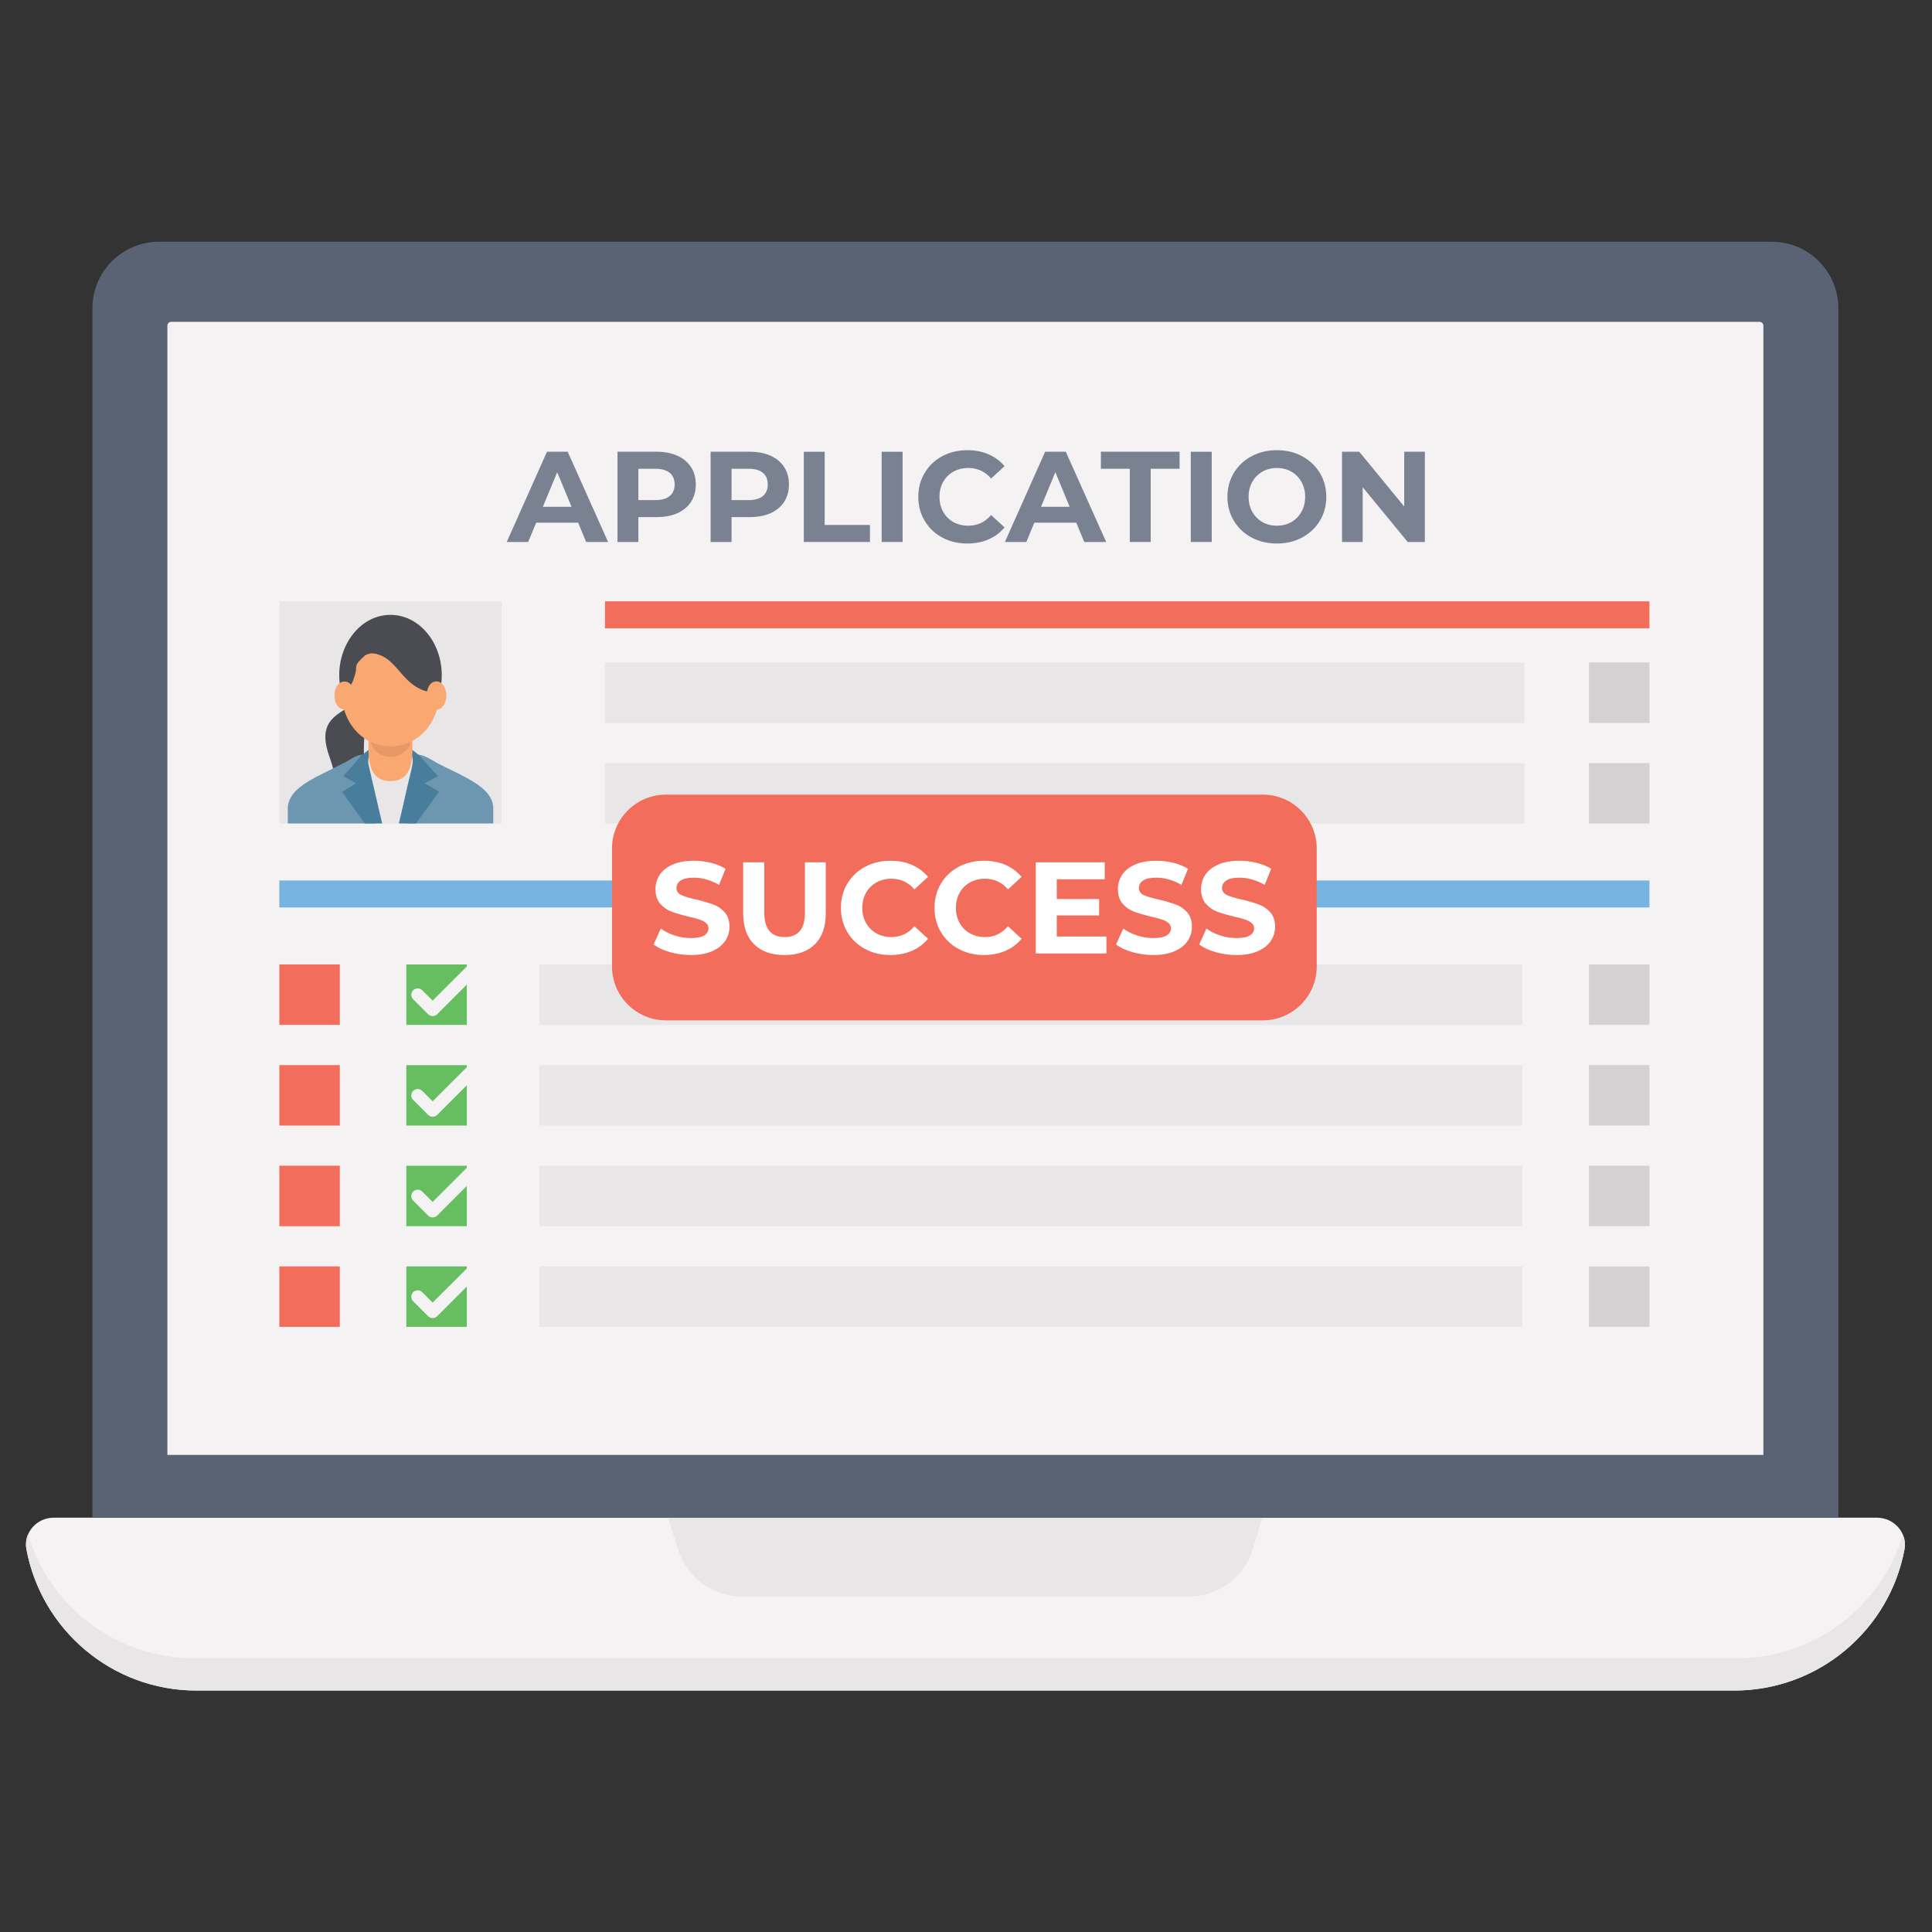 <svg xmlns="http://www.w3.org/2000/svg" xmlns:xlink="http://www.w3.org/1999/xlink" width="200" zoomAndPan="magnify" viewBox="0 0 150 150" height="200" preserveAspectRatio="xMidYMid meet"><rect x="0" y="0" width="150" height="150" fill="#333333" stroke="none"/><defs><clipPath id="392cebdce4"><path d="M 2 117 L 148 117 L 148 131.547 L 2 131.547 Z M 2 117 "></path></clipPath><clipPath id="e4a6dcd88e"><path d="M 2 119 L 148 119 L 148 131.547 L 2 131.547 Z M 2 119 "></path></clipPath><clipPath id="cb1a649a66"><path d="M 7 18.297 L 143 18.297 L 143 118 L 7 118 Z M 7 18.297 "></path></clipPath></defs><g id="245e1b6463"><g clip-rule="nonzero" clip-path="url(#392cebdce4)"><path style=" stroke:none;fill-rule:nonzero;fill:#f4f2f3;fill-opacity:1;" d="M 147.867 120.285 C 146.703 126.531 141.227 131.254 134.641 131.254 L 15.25 131.254 C 8.691 131.254 3.215 126.531 2.051 120.285 C 1.82 118.992 2.852 117.832 4.168 117.832 L 145.723 117.832 C 147.039 117.832 148.098 118.992 147.867 120.285 Z M 147.867 120.285 "></path></g><path style=" stroke:none;fill-rule:nonzero;fill:#e9e6e7;fill-opacity:1;" d="M 98.012 117.832 L 97.262 120.285 C 96.617 122.453 94.602 123.949 92.305 123.949 L 57.586 123.949 C 55.312 123.949 53.301 122.453 52.629 120.285 L 51.879 117.832 Z M 98.012 117.832 "></path><g clip-rule="nonzero" clip-path="url(#e4a6dcd88e)"><path style=" stroke:none;fill-rule:nonzero;fill:#e9e6e7;fill-opacity:1;" d="M 147.867 120.285 C 146.703 126.531 141.227 131.254 134.641 131.254 L 15.25 131.254 C 8.691 131.254 3.215 126.531 2.051 120.285 C 1.973 119.871 2.027 119.457 2.18 119.121 C 3.809 124.695 9 128.75 15.07 128.75 L 134.82 128.75 C 140.891 128.75 146.059 124.723 147.734 119.176 C 147.891 119.508 147.941 119.895 147.867 120.285 Z M 147.867 120.285 "></path></g><g clip-rule="nonzero" clip-path="url(#cb1a649a66)"><path style=" stroke:none;fill-rule:nonzero;fill:#5a6374;fill-opacity:1;" d="M 137.562 18.77 L 12.34 18.77 C 9.488 18.77 7.176 21.082 7.176 23.934 L 7.176 117.82 L 142.73 117.82 L 142.73 23.934 C 142.73 21.082 140.418 18.77 137.562 18.77 Z M 137.562 18.77 "></path></g><path style=" stroke:none;fill-rule:nonzero;fill:#f4f2f3;fill-opacity:1;" d="M 12.996 112.961 L 12.996 25.289 C 12.996 25.121 13.129 24.988 13.293 24.988 L 136.613 24.988 C 136.777 24.988 136.91 25.121 136.91 25.289 L 136.91 112.961 Z M 12.996 112.961 "></path><path style=" stroke:none;fill-rule:nonzero;fill:#7a8190;fill-opacity:1;" d="M 44.887 40.578 L 41.629 40.578 L 41.008 42.078 L 39.344 42.078 L 42.469 35.07 L 44.074 35.07 L 47.211 42.078 L 45.508 42.078 Z M 44.375 39.348 L 43.262 36.664 L 42.148 39.348 Z M 44.375 39.348 "></path><path style=" stroke:none;fill-rule:nonzero;fill:#7a8190;fill-opacity:1;" d="M 52.594 35.383 C 53.051 35.59 53.402 35.883 53.652 36.266 C 53.898 36.645 54.02 37.094 54.02 37.613 C 54.02 38.129 53.898 38.578 53.652 38.961 C 53.402 39.344 53.051 39.637 52.594 39.844 C 52.137 40.047 51.598 40.148 50.977 40.148 L 49.562 40.148 L 49.562 42.078 L 47.941 42.078 L 47.941 35.07 L 50.977 35.07 C 51.598 35.074 52.137 35.176 52.594 35.383 Z M 51.996 38.512 C 52.25 38.301 52.379 38.004 52.379 37.613 C 52.379 37.223 52.25 36.918 51.996 36.711 C 51.742 36.5 51.371 36.395 50.887 36.395 L 49.562 36.395 L 49.562 38.828 L 50.887 38.828 C 51.371 38.828 51.742 38.723 51.996 38.512 Z M 51.996 38.512 "></path><path style=" stroke:none;fill-rule:nonzero;fill:#7a8190;fill-opacity:1;" d="M 59.828 35.383 C 60.281 35.59 60.637 35.883 60.883 36.266 C 61.129 36.645 61.254 37.094 61.254 37.613 C 61.254 38.129 61.129 38.578 60.883 38.961 C 60.637 39.344 60.281 39.637 59.828 39.844 C 59.367 40.047 58.828 40.148 58.207 40.148 L 56.797 40.148 L 56.797 42.078 L 55.172 42.078 L 55.172 35.07 L 58.207 35.07 C 58.828 35.074 59.367 35.176 59.828 35.383 Z M 59.23 38.512 C 59.484 38.301 59.609 38.004 59.609 37.613 C 59.609 37.223 59.484 36.918 59.23 36.711 C 58.977 36.5 58.605 36.395 58.117 36.395 L 56.797 36.395 L 56.797 38.828 L 58.117 38.828 C 58.605 38.828 58.977 38.723 59.23 38.512 Z M 59.23 38.512 "></path><path style=" stroke:none;fill-rule:nonzero;fill:#7a8190;fill-opacity:1;" d="M 62.406 35.074 L 64.027 35.074 L 64.027 40.758 L 67.543 40.758 L 67.543 42.078 L 62.406 42.078 Z M 62.406 35.074 "></path><path style=" stroke:none;fill-rule:nonzero;fill:#7a8190;fill-opacity:1;" d="M 68.453 35.074 L 70.078 35.074 L 70.078 42.078 L 68.453 42.078 Z M 68.453 35.074 "></path><path style=" stroke:none;fill-rule:nonzero;fill:#7a8190;fill-opacity:1;" d="M 73.156 41.734 C 72.578 41.422 72.125 40.992 71.797 40.441 C 71.465 39.895 71.297 39.27 71.297 38.574 C 71.297 37.883 71.465 37.258 71.797 36.711 C 72.125 36.16 72.578 35.73 73.156 35.418 C 73.734 35.109 74.383 34.953 75.105 34.953 C 75.715 34.953 76.262 35.059 76.754 35.273 C 77.246 35.488 77.656 35.793 77.992 36.195 L 76.949 37.152 C 76.477 36.609 75.887 36.332 75.188 36.332 C 74.75 36.332 74.363 36.43 74.023 36.617 C 73.684 36.809 73.418 37.074 73.227 37.414 C 73.035 37.754 72.941 38.141 72.941 38.574 C 72.941 39.012 73.035 39.395 73.227 39.738 C 73.418 40.078 73.684 40.344 74.023 40.535 C 74.363 40.723 74.75 40.816 75.188 40.816 C 75.887 40.816 76.477 40.539 76.949 39.988 L 77.992 40.949 C 77.656 41.355 77.242 41.664 76.746 41.879 C 76.254 42.094 75.703 42.199 75.094 42.199 C 74.383 42.199 73.734 42.043 73.156 41.734 Z M 73.156 41.734 "></path><path style=" stroke:none;fill-rule:nonzero;fill:#7a8190;fill-opacity:1;" d="M 83.559 40.578 L 80.305 40.578 L 79.684 42.078 L 78.02 42.078 L 81.145 35.07 L 82.746 35.07 L 85.883 42.078 L 84.18 42.078 Z M 83.047 39.348 L 81.938 36.664 L 80.824 39.348 Z M 83.047 39.348 "></path><path style=" stroke:none;fill-rule:nonzero;fill:#7a8190;fill-opacity:1;" d="M 87.715 36.395 L 85.473 36.395 L 85.473 35.07 L 91.582 35.07 L 91.582 36.395 L 89.34 36.395 L 89.34 42.078 L 87.715 42.078 Z M 87.715 36.395 "></path><path style=" stroke:none;fill-rule:nonzero;fill:#7a8190;fill-opacity:1;" d="M 92.453 35.074 L 94.078 35.074 L 94.078 42.078 L 92.453 42.078 Z M 92.453 35.074 "></path><path style=" stroke:none;fill-rule:nonzero;fill:#7a8190;fill-opacity:1;" d="M 97.168 41.73 C 96.582 41.414 96.125 40.984 95.797 40.434 C 95.465 39.883 95.297 39.262 95.297 38.574 C 95.297 37.891 95.465 37.27 95.797 36.719 C 96.125 36.168 96.582 35.738 97.168 35.422 C 97.754 35.109 98.406 34.953 99.137 34.953 C 99.863 34.953 100.52 35.109 101.098 35.422 C 101.68 35.738 102.137 36.168 102.473 36.719 C 102.805 37.27 102.973 37.891 102.973 38.574 C 102.973 39.262 102.805 39.883 102.473 40.434 C 102.137 40.984 101.68 41.414 101.098 41.73 C 100.52 42.043 99.863 42.199 99.137 42.199 C 98.406 42.199 97.754 42.043 97.168 41.73 Z M 100.258 40.535 C 100.59 40.344 100.852 40.078 101.043 39.738 C 101.234 39.395 101.332 39.012 101.332 38.574 C 101.332 38.141 101.234 37.754 101.043 37.414 C 100.852 37.074 100.59 36.809 100.258 36.617 C 99.922 36.43 99.551 36.332 99.137 36.332 C 98.723 36.332 98.348 36.43 98.016 36.617 C 97.68 36.809 97.418 37.074 97.227 37.414 C 97.035 37.754 96.941 38.141 96.941 38.574 C 96.941 39.012 97.035 39.395 97.227 39.738 C 97.418 40.078 97.68 40.344 98.016 40.535 C 98.348 40.723 98.723 40.816 99.137 40.816 C 99.551 40.816 99.922 40.723 100.258 40.535 Z M 100.258 40.535 "></path><path style=" stroke:none;fill-rule:nonzero;fill:#7a8190;fill-opacity:1;" d="M 110.625 35.074 L 110.625 42.078 L 109.293 42.078 L 105.797 37.824 L 105.797 42.078 L 104.195 42.078 L 104.195 35.074 L 105.535 35.074 L 109.023 39.328 L 109.023 35.074 Z M 110.625 35.074 "></path><path style=" stroke:none;fill-rule:nonzero;fill:#e9e6e7;fill-opacity:1;" d="M 46.969 51.434 L 118.355 51.434 L 118.355 56.129 L 46.969 56.129 Z M 46.969 51.434 "></path><path style=" stroke:none;fill-rule:nonzero;fill:#d3d1d2;fill-opacity:1;" d="M 123.367 51.434 L 128.062 51.434 L 128.062 56.129 L 123.367 56.129 Z M 123.367 51.434 "></path><path style=" stroke:none;fill-rule:nonzero;fill:#e9e6e7;fill-opacity:1;" d="M 46.969 59.25 L 118.355 59.25 L 118.355 63.941 L 46.969 63.941 Z M 46.969 59.25 "></path><path style=" stroke:none;fill-rule:nonzero;fill:#d3d1d2;fill-opacity:1;" d="M 123.367 59.25 L 128.062 59.25 L 128.062 63.941 L 123.367 63.941 Z M 123.367 59.25 "></path><path style=" stroke:none;fill-rule:nonzero;fill:#e9e6e7;fill-opacity:1;" d="M 41.875 74.879 L 118.199 74.879 L 118.199 79.57 L 41.875 79.57 Z M 41.875 74.879 "></path><path style=" stroke:none;fill-rule:nonzero;fill:#d3d1d2;fill-opacity:1;" d="M 123.367 74.879 L 128.062 74.879 L 128.062 79.57 L 123.367 79.57 Z M 123.367 74.879 "></path><path style=" stroke:none;fill-rule:nonzero;fill:#e9e6e7;fill-opacity:1;" d="M 41.875 82.691 L 118.199 82.691 L 118.199 87.383 L 41.875 87.383 Z M 41.875 82.691 "></path><path style=" stroke:none;fill-rule:nonzero;fill:#d3d1d2;fill-opacity:1;" d="M 123.367 82.691 L 128.062 82.691 L 128.062 87.383 L 123.367 87.383 Z M 123.367 82.691 "></path><path style=" stroke:none;fill-rule:nonzero;fill:#e9e6e7;fill-opacity:1;" d="M 41.875 90.508 L 118.199 90.508 L 118.199 95.199 L 41.875 95.199 Z M 41.875 90.508 "></path><path style=" stroke:none;fill-rule:nonzero;fill:#d3d1d2;fill-opacity:1;" d="M 123.367 90.508 L 128.062 90.508 L 128.062 95.199 L 123.367 95.199 Z M 123.367 90.508 "></path><path style=" stroke:none;fill-rule:nonzero;fill:#e9e6e7;fill-opacity:1;" d="M 41.875 98.324 L 118.199 98.324 L 118.199 103.016 L 41.875 103.016 Z M 41.875 98.324 "></path><path style=" stroke:none;fill-rule:nonzero;fill:#d3d1d2;fill-opacity:1;" d="M 123.367 98.324 L 128.062 98.324 L 128.062 103.016 L 123.367 103.016 Z M 123.367 98.324 "></path><path style=" stroke:none;fill-rule:nonzero;fill:#f26d5b;fill-opacity:1;" d="M 46.969 46.688 L 128.062 46.688 L 128.062 48.781 L 46.969 48.781 Z M 46.969 46.688 "></path><path style=" stroke:none;fill-rule:nonzero;fill:#78b4e2;fill-opacity:1;" d="M 21.688 68.363 L 128.062 68.363 L 128.062 70.457 L 21.688 70.457 Z M 21.688 68.363 "></path><path style=" stroke:none;fill-rule:nonzero;fill:#e9e6e7;fill-opacity:1;" d="M 21.688 46.691 L 38.949 46.691 L 38.949 63.941 L 21.688 63.941 Z M 21.688 46.691 "></path><path style=" stroke:none;fill-rule:nonzero;fill:#4b4b52;fill-opacity:1;" d="M 24.082 60.992 C 24.953 61.992 26.258 61.551 25.898 59.824 C 25.793 59.316 25.594 58.844 25.449 58.352 C 24.504 55.184 27.383 55.379 28.301 53.801 C 29.777 56.961 27.836 53.961 28.336 59.973 C 28.449 61.352 28.109 63.02 26.965 63 C 27.098 62.898 27.168 62.695 27.148 62.5 C 26.359 63.676 24.457 63.285 24.082 60.992 Z M 24.082 60.992 "></path><path style=" stroke:none;fill-rule:nonzero;fill:#6d97b0;fill-opacity:1;" d="M 29.125 63.934 L 22.344 63.934 L 22.344 62.695 C 22.398 61.691 23.273 61.02 24.367 60.418 C 24.383 60.398 24.402 60.398 24.422 60.383 C 26.672 59.254 27.117 59.035 27.301 58.887 L 27.32 58.887 C 27.578 58.727 27.891 58.594 28.195 58.594 C 28.23 58.578 28.25 58.578 28.285 58.578 L 28.34 58.578 C 28.324 58.613 28.305 58.668 28.285 58.723 C 28.25 58.777 28.23 58.852 28.23 58.922 C 28.152 59.164 28.16 60.641 28.34 61 C 28.359 61.109 28.395 61.219 28.434 61.328 C 28.266 61.996 28.75 62.262 29.016 63.387 C 29.051 63.551 29.09 63.715 29.105 63.879 C 29.105 63.898 29.125 63.918 29.125 63.934 Z M 29.125 63.934 "></path><path style=" stroke:none;fill-rule:nonzero;fill:#6d97b0;fill-opacity:1;" d="M 38.297 62.695 L 38.297 63.934 L 31.605 63.934 C 31.625 63.879 31.66 63.824 31.68 63.77 C 31.789 63.461 31.859 63.113 31.969 62.785 C 32.117 62.512 32.133 62.184 32.023 61.895 C 32.098 61.711 32.172 61.512 32.227 61.328 C 32.59 60.121 32.152 59.598 32.336 59.598 C 32.516 59.234 32.516 58.867 32.371 58.578 C 32.859 58.578 33.398 58.926 33.957 59.25 C 33.957 59.25 33.977 59.25 33.977 59.27 C 34.012 59.27 34.031 59.289 34.051 59.305 L 34.066 59.305 C 34.762 59.672 35.527 60 36.199 60.383 C 36.238 60.398 36.254 60.398 36.273 60.418 C 37.367 61.02 38.242 61.691 38.297 62.695 Z M 38.297 62.695 "></path><path style=" stroke:none;fill-rule:nonzero;fill:#e9e6e7;fill-opacity:1;" d="M 32.48 62.148 L 32.078 63.535 C 31.914 63.57 31.77 63.66 31.68 63.77 C 31.605 63.824 31.551 63.879 31.531 63.934 L 29.164 63.934 C 29.164 63.918 29.145 63.898 29.105 63.879 C 28.961 63.715 28.742 63.605 28.504 63.57 C 28.504 63.559 28.523 63.672 28.414 62.949 L 28.285 62.949 L 28.285 58.578 C 28.531 58.547 32.043 58.574 32.227 58.578 L 32.227 62.258 C 32.297 62.223 32.391 62.184 32.48 62.148 Z M 32.48 62.148 "></path><path style=" stroke:none;fill-rule:nonzero;fill:#497d9c;fill-opacity:1;" d="M 29.672 63.934 L 28.324 63.934 C 28.191 63.754 26.422 61.293 26.555 61.473 L 27.648 60.82 L 26.645 60.254 C 27.797 59.035 28.012 58.578 28.195 58.578 C 28.391 58.383 28.625 58.188 28.941 58.031 C 28.961 58.031 28.961 58.012 28.98 58.012 C 28.98 58.031 28.941 58.051 28.941 58.051 C 28.941 58.133 28.949 57.93 28.668 58.559 C 28.668 58.742 28.504 59.027 28.652 59.543 L 29.344 62.531 Z M 29.672 63.934 "></path><path style=" stroke:none;fill-rule:nonzero;fill:#497d9c;fill-opacity:1;" d="M 34.086 61.473 L 32.297 63.934 L 30.969 63.934 L 31.297 62.531 C 31.926 59.586 32.16 59.355 31.988 58.668 C 31.988 58.633 31.969 58.613 31.969 58.578 C 31.914 58.414 31.824 58.25 31.734 58.102 C 31.715 58.102 31.715 58.086 31.695 58.066 L 31.641 58.012 C 31.66 58.031 31.68 58.031 31.695 58.047 C 32.566 58.484 32.949 59.148 33.996 60.254 L 32.973 60.816 Z M 34.086 61.473 "></path><path style=" stroke:none;fill-rule:nonzero;fill:#f9a872;fill-opacity:1;" d="M 31.996 56.441 C 31.859 57.227 32.66 60.637 30.367 60.637 L 30.27 60.637 C 27.965 60.637 28.777 57.227 28.641 56.441 Z M 31.996 56.441 "></path><path style=" stroke:none;fill-rule:nonzero;fill:#e69966;fill-opacity:1;" d="M 30.324 58.762 C 28.152 58.762 28.145 55.332 30.324 55.332 C 30.508 55.406 31.93 55.379 31.93 56.812 L 31.93 57.281 C 31.93 58.723 30.141 58.84 30.324 58.762 Z M 30.324 58.762 "></path><path style=" stroke:none;fill-rule:nonzero;fill:#f9a872;fill-opacity:1;" d="M 26.461 53.297 C 26.461 59.496 34.176 59.496 34.176 53.297 C 34.176 47.098 26.461 47.098 26.461 53.297 Z M 26.461 53.297 "></path><path style=" stroke:none;fill-rule:nonzero;fill:#4b4b52;fill-opacity:1;" d="M 34.297 52.426 C 34.297 52.898 34.238 53.375 34.129 53.801 C 31.191 53.801 31.117 51.086 29.051 50.738 C 28.809 50.699 28.559 50.754 28.348 50.879 C 27.266 51.855 27.891 51.582 27.473 52.648 C 27.359 53.164 26.98 53.566 26.496 53.719 C 25.762 50.742 27.664 47.738 30.316 47.738 C 32.516 47.738 34.297 49.836 34.297 52.426 Z M 34.297 52.426 "></path><path style=" stroke:none;fill-rule:nonzero;fill:#f9a872;fill-opacity:1;" d="M 33.891 52.902 C 32.875 52.902 32.875 55.094 33.891 55.094 C 34.316 55.094 34.656 54.605 34.656 54 C 34.656 53.395 34.312 52.902 33.891 52.902 Z M 33.891 52.902 "></path><path style=" stroke:none;fill-rule:nonzero;fill:#f9a872;fill-opacity:1;" d="M 25.977 54 C 25.977 55.449 27.512 55.449 27.512 54 C 27.512 52.551 25.977 52.547 25.977 54 Z M 25.977 54 "></path><path style=" stroke:none;fill-rule:nonzero;fill:#66be61;fill-opacity:1;" d="M 33.945 78.742 C 33.848 78.84 33.719 78.891 33.59 78.891 C 33.465 78.891 33.336 78.84 33.238 78.742 L 32.078 77.586 C 31.883 77.391 31.883 77.074 32.078 76.883 C 32.273 76.688 32.586 76.688 32.781 76.883 L 33.59 77.688 L 36.242 75.039 L 36.242 74.879 L 31.547 74.879 L 31.547 79.57 L 36.242 79.57 L 36.242 76.445 Z M 33.945 78.742 "></path><path style=" stroke:none;fill-rule:nonzero;fill:#66be61;fill-opacity:1;" d="M 33.945 86.559 C 33.848 86.656 33.719 86.703 33.59 86.703 C 33.465 86.703 33.336 86.656 33.238 86.559 L 32.078 85.398 C 31.883 85.207 31.883 84.891 32.078 84.695 C 32.273 84.504 32.586 84.5 32.781 84.695 L 33.59 85.504 L 36.242 82.855 L 36.242 82.695 L 31.547 82.695 L 31.547 87.387 L 36.242 87.387 L 36.242 84.262 Z M 33.945 86.559 "></path><path style=" stroke:none;fill-rule:nonzero;fill:#66be61;fill-opacity:1;" d="M 33.945 94.375 C 33.848 94.469 33.719 94.52 33.59 94.52 C 33.465 94.52 33.336 94.469 33.238 94.375 L 32.078 93.215 C 31.883 93.02 31.883 92.707 32.078 92.512 C 32.273 92.316 32.586 92.316 32.781 92.512 L 33.59 93.316 L 36.242 90.668 L 36.242 90.508 L 31.547 90.508 L 31.547 95.199 L 36.242 95.199 L 36.242 92.074 Z M 33.945 94.375 "></path><path style=" stroke:none;fill-rule:nonzero;fill:#66be61;fill-opacity:1;" d="M 33.945 102.188 C 33.848 102.285 33.719 102.332 33.59 102.332 C 33.465 102.332 33.336 102.285 33.238 102.188 L 32.078 101.027 C 31.883 100.836 31.883 100.52 32.078 100.324 C 32.273 100.133 32.586 100.129 32.781 100.324 L 33.59 101.133 L 36.242 98.484 L 36.242 98.324 L 31.547 98.324 L 31.547 103.016 L 36.242 103.016 L 36.242 99.891 Z M 33.945 102.188 "></path><path style=" stroke:none;fill-rule:nonzero;fill:#f26d5b;fill-opacity:1;" d="M 21.688 74.879 L 26.383 74.879 L 26.383 79.57 L 21.688 79.57 Z M 21.688 74.879 "></path><path style=" stroke:none;fill-rule:nonzero;fill:#f26d5b;fill-opacity:1;" d="M 21.688 82.695 L 26.383 82.695 L 26.383 87.387 L 21.688 87.387 Z M 21.688 82.695 "></path><path style=" stroke:none;fill-rule:nonzero;fill:#f26d5b;fill-opacity:1;" d="M 21.688 90.508 L 26.383 90.508 L 26.383 95.203 L 21.688 95.203 Z M 21.688 90.508 "></path><path style=" stroke:none;fill-rule:nonzero;fill:#f26d5b;fill-opacity:1;" d="M 21.688 98.324 L 26.383 98.324 L 26.383 103.016 L 21.688 103.016 Z M 21.688 98.324 "></path><path style=" stroke:none;fill-rule:nonzero;fill:#f26d5b;fill-opacity:1;" d="M 98.043 79.219 L 51.707 79.219 C 49.395 79.219 47.516 77.348 47.516 75.035 L 47.516 65.879 C 47.516 63.566 49.395 61.695 51.707 61.695 L 98.043 61.695 C 100.355 61.695 102.23 63.566 102.23 65.879 L 102.23 75.035 C 102.23 77.348 100.355 79.219 98.043 79.219 Z M 98.043 79.219 "></path><path style=" stroke:none;fill-rule:nonzero;fill:#ffffff;fill-opacity:1;" d="M 52.008 73.922 C 51.484 73.77 51.062 73.57 50.746 73.332 L 51.305 72.094 C 51.605 72.316 51.969 72.496 52.387 72.633 C 52.805 72.766 53.223 72.832 53.641 72.832 C 54.105 72.832 54.449 72.766 54.672 72.629 C 54.895 72.488 55.008 72.305 55.008 72.074 C 55.008 71.906 54.941 71.77 54.809 71.656 C 54.68 71.547 54.508 71.453 54.305 71.391 C 54.098 71.32 53.82 71.246 53.469 71.168 C 52.93 71.039 52.488 70.91 52.141 70.781 C 51.797 70.652 51.504 70.449 51.258 70.164 C 51.012 69.883 50.891 69.504 50.891 69.031 C 50.891 68.621 51 68.25 51.223 67.914 C 51.445 67.582 51.781 67.316 52.23 67.121 C 52.68 66.926 53.227 66.828 53.875 66.828 C 54.324 66.828 54.766 66.883 55.199 66.988 C 55.633 67.098 56.008 67.25 56.332 67.453 L 55.828 68.699 C 55.172 68.328 54.52 68.141 53.863 68.141 C 53.406 68.141 53.066 68.215 52.848 68.363 C 52.629 68.512 52.52 68.711 52.52 68.949 C 52.52 69.191 52.645 69.375 52.898 69.492 C 53.152 69.609 53.535 69.727 54.055 69.84 C 54.594 69.969 55.039 70.098 55.383 70.227 C 55.727 70.352 56.02 70.555 56.266 70.832 C 56.512 71.109 56.637 71.484 56.637 71.953 C 56.637 72.359 56.523 72.73 56.297 73.062 C 56.07 73.395 55.734 73.66 55.281 73.855 C 54.828 74.051 54.277 74.148 53.633 74.148 C 53.07 74.148 52.527 74.07 52.008 73.922 Z M 52.008 73.922 "></path><path style=" stroke:none;fill-rule:nonzero;fill:#ffffff;fill-opacity:1;" d="M 58.543 73.309 C 57.98 72.75 57.699 71.949 57.699 70.91 L 57.699 66.949 L 59.34 66.949 L 59.34 70.852 C 59.34 72.121 59.867 72.754 60.918 72.754 C 61.43 72.754 61.82 72.602 62.09 72.293 C 62.359 71.988 62.496 71.508 62.496 70.852 L 62.496 66.949 L 64.113 66.949 L 64.113 70.91 C 64.113 71.949 63.832 72.75 63.27 73.309 C 62.707 73.871 61.918 74.148 60.906 74.148 C 59.895 74.148 59.105 73.871 58.543 73.309 Z M 58.543 73.309 "></path><path style=" stroke:none;fill-rule:nonzero;fill:#ffffff;fill-opacity:1;" d="M 67.168 73.68 C 66.582 73.367 66.125 72.93 65.789 72.375 C 65.457 71.816 65.289 71.188 65.289 70.488 C 65.289 69.785 65.457 69.156 65.789 68.602 C 66.125 68.043 66.582 67.609 67.168 67.297 C 67.75 66.984 68.406 66.828 69.137 66.828 C 69.75 66.828 70.305 66.934 70.801 67.148 C 71.297 67.367 71.711 67.676 72.051 68.082 L 70.996 69.051 C 70.52 68.5 69.922 68.223 69.215 68.223 C 68.777 68.223 68.387 68.32 68.043 68.512 C 67.699 68.703 67.43 68.969 67.238 69.316 C 67.047 69.66 66.949 70.051 66.949 70.488 C 66.949 70.926 67.047 71.316 67.238 71.66 C 67.43 72.004 67.699 72.273 68.043 72.465 C 68.387 72.656 68.777 72.754 69.215 72.754 C 69.922 72.754 70.52 72.473 70.996 71.914 L 72.051 72.887 C 71.711 73.297 71.293 73.609 70.793 73.824 C 70.297 74.039 69.738 74.148 69.125 74.148 C 68.402 74.148 67.75 73.992 67.168 73.68 Z M 67.168 73.68 "></path><path style=" stroke:none;fill-rule:nonzero;fill:#ffffff;fill-opacity:1;" d="M 74.434 73.68 C 73.848 73.367 73.391 72.93 73.055 72.375 C 72.723 71.816 72.555 71.188 72.555 70.488 C 72.555 69.785 72.723 69.156 73.055 68.602 C 73.391 68.043 73.848 67.609 74.434 67.297 C 75.016 66.984 75.672 66.828 76.402 66.828 C 77.016 66.828 77.57 66.934 78.066 67.148 C 78.562 67.367 78.977 67.676 79.316 68.082 L 78.262 69.051 C 77.785 68.5 77.188 68.223 76.48 68.223 C 76.043 68.223 75.652 68.32 75.309 68.512 C 74.965 68.703 74.695 68.969 74.504 69.316 C 74.312 69.66 74.215 70.051 74.215 70.488 C 74.215 70.926 74.312 71.316 74.504 71.66 C 74.695 72.004 74.965 72.273 75.309 72.465 C 75.652 72.656 76.043 72.754 76.48 72.754 C 77.188 72.754 77.785 72.473 78.262 71.914 L 79.316 72.887 C 78.977 73.297 78.559 73.609 78.059 73.824 C 77.562 74.039 77.004 74.148 76.391 74.148 C 75.668 74.148 75.016 73.992 74.434 73.68 Z M 74.434 73.68 "></path><path style=" stroke:none;fill-rule:nonzero;fill:#ffffff;fill-opacity:1;" d="M 85.902 72.711 L 85.902 74.027 L 80.418 74.027 L 80.418 66.949 L 85.77 66.949 L 85.77 68.266 L 82.047 68.266 L 82.047 69.801 L 85.336 69.801 L 85.336 71.074 L 82.047 71.074 L 82.047 72.711 Z M 85.902 72.711 "></path><path style=" stroke:none;fill-rule:nonzero;fill:#ffffff;fill-opacity:1;" d="M 87.91 73.922 C 87.387 73.77 86.969 73.57 86.652 73.332 L 87.207 72.094 C 87.512 72.316 87.871 72.496 88.293 72.633 C 88.711 72.766 89.125 72.832 89.547 72.832 C 90.012 72.832 90.355 72.766 90.578 72.629 C 90.801 72.488 90.914 72.305 90.914 72.074 C 90.914 71.906 90.848 71.77 90.715 71.656 C 90.582 71.547 90.414 71.453 90.211 71.391 C 90.004 71.32 89.727 71.246 89.375 71.168 C 88.836 71.039 88.395 70.91 88.047 70.781 C 87.703 70.652 87.406 70.449 87.164 70.164 C 86.918 69.883 86.793 69.504 86.793 69.031 C 86.793 68.621 86.902 68.25 87.125 67.914 C 87.348 67.582 87.684 67.316 88.133 67.121 C 88.582 66.926 89.129 66.828 89.777 66.828 C 90.23 66.828 90.672 66.883 91.105 66.988 C 91.535 67.098 91.914 67.25 92.238 67.453 L 91.73 68.699 C 91.078 68.328 90.422 68.141 89.766 68.141 C 89.309 68.141 88.969 68.215 88.75 68.363 C 88.531 68.512 88.422 68.711 88.422 68.949 C 88.422 69.191 88.551 69.375 88.801 69.492 C 89.055 69.609 89.441 69.727 89.961 69.84 C 90.5 69.969 90.941 70.098 91.285 70.227 C 91.629 70.352 91.926 70.555 92.172 70.832 C 92.418 71.109 92.539 71.484 92.539 71.953 C 92.539 72.359 92.43 72.73 92.203 73.062 C 91.977 73.395 91.637 73.66 91.184 73.855 C 90.734 74.051 90.184 74.148 89.535 74.148 C 88.977 74.148 88.434 74.07 87.91 73.922 Z M 87.91 73.922 "></path><path style=" stroke:none;fill-rule:nonzero;fill:#ffffff;fill-opacity:1;" d="M 94.367 73.922 C 93.844 73.77 93.426 73.57 93.109 73.332 L 93.664 72.094 C 93.969 72.316 94.328 72.496 94.75 72.633 C 95.168 72.766 95.582 72.832 96.004 72.832 C 96.469 72.832 96.812 72.766 97.035 72.629 C 97.258 72.488 97.371 72.305 97.371 72.074 C 97.371 71.906 97.305 71.77 97.172 71.656 C 97.039 71.547 96.871 71.453 96.668 71.391 C 96.461 71.32 96.184 71.246 95.832 71.168 C 95.293 71.039 94.852 70.91 94.504 70.781 C 94.16 70.652 93.867 70.449 93.621 70.164 C 93.375 69.883 93.25 69.504 93.25 69.031 C 93.25 68.621 93.359 68.25 93.582 67.914 C 93.805 67.582 94.145 67.316 94.594 67.121 C 95.039 66.926 95.586 66.828 96.234 66.828 C 96.688 66.828 97.129 66.883 97.562 66.988 C 97.992 67.098 98.371 67.25 98.695 67.453 L 98.188 68.699 C 97.535 68.328 96.879 68.141 96.227 68.141 C 95.766 68.141 95.426 68.215 95.207 68.363 C 94.988 68.512 94.879 68.711 94.879 68.949 C 94.879 69.191 95.008 69.375 95.262 69.492 C 95.512 69.609 95.898 69.727 96.418 69.84 C 96.957 69.969 97.402 70.098 97.742 70.227 C 98.086 70.352 98.383 70.555 98.629 70.832 C 98.875 71.109 98.996 71.484 98.996 71.953 C 98.996 72.359 98.887 72.73 98.66 73.062 C 98.434 73.395 98.094 73.66 97.645 73.855 C 97.191 74.051 96.641 74.148 95.992 74.148 C 95.434 74.148 94.891 74.07 94.367 73.922 Z M 94.367 73.922 "></path></g></svg>